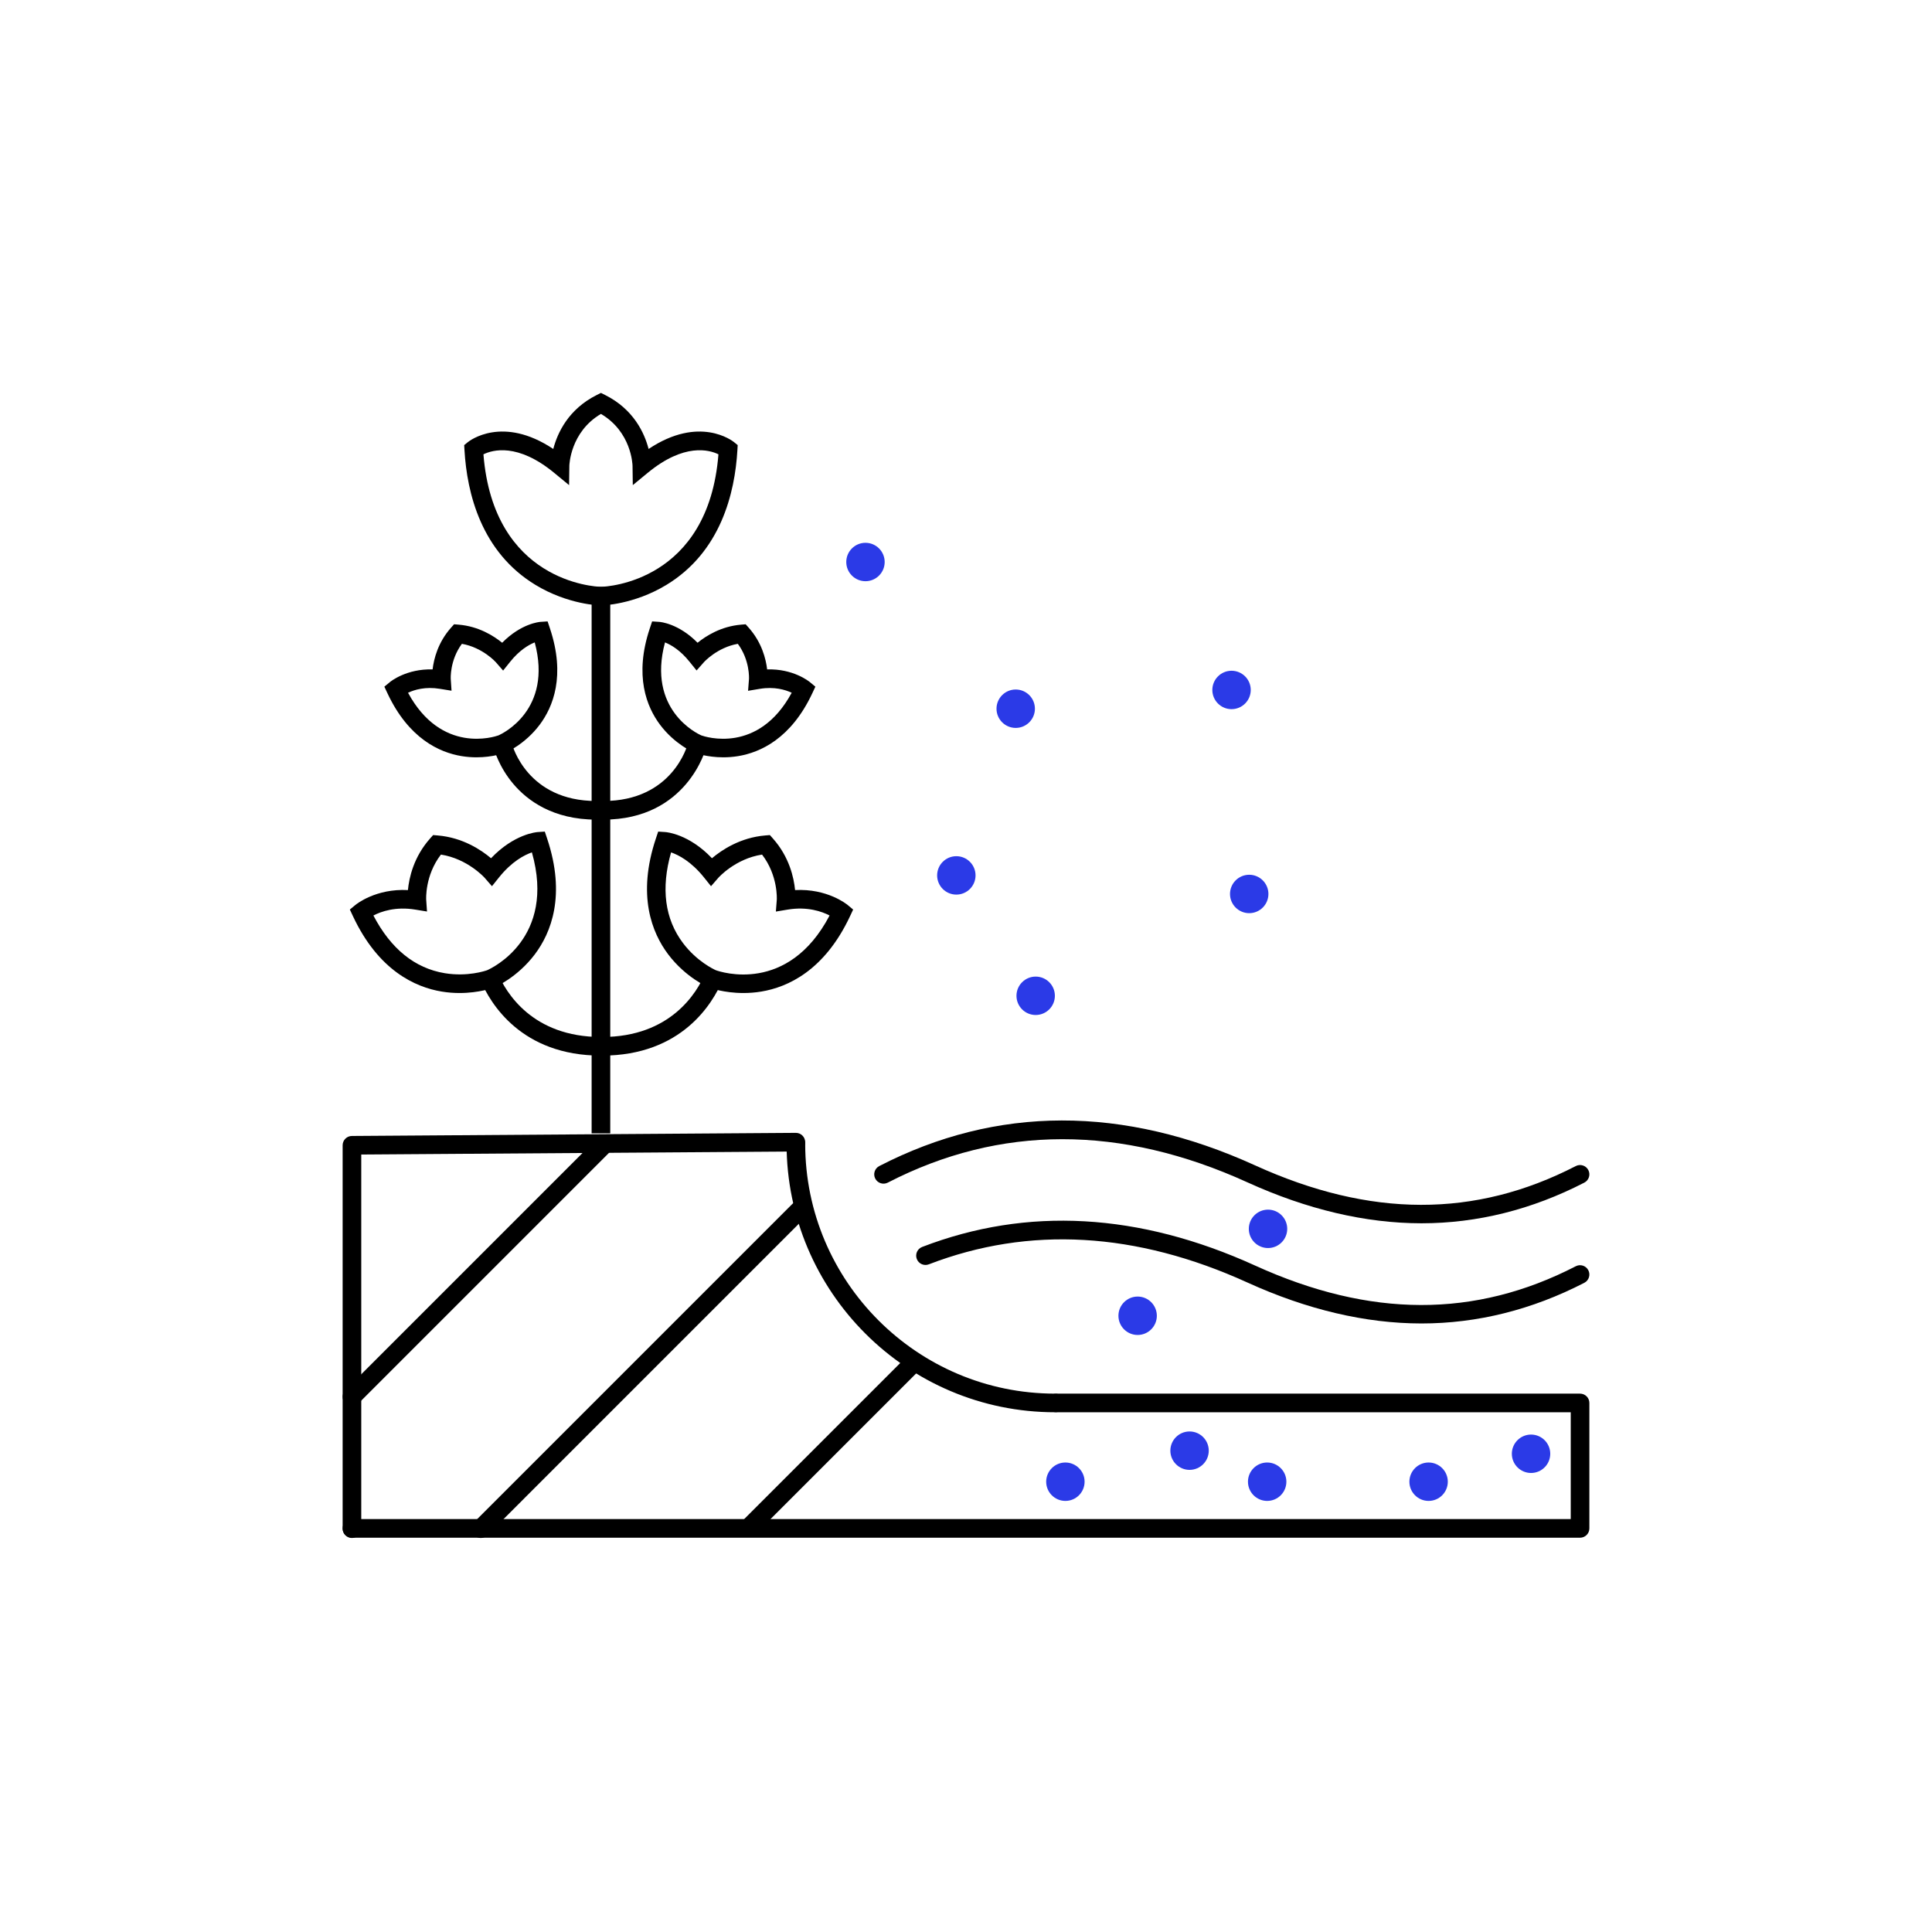 <?xml version="1.0" encoding="UTF-8"?> <!-- Generator: Adobe Illustrator 26.2.1, SVG Export Plug-In . SVG Version: 6.00 Build 0) --> <svg xmlns="http://www.w3.org/2000/svg" xmlns:xlink="http://www.w3.org/1999/xlink" version="1.1" x="0px" y="0px" viewBox="0 0 800 800" style="enable-background:new 0 0 800 800;" xml:space="preserve"> <style type="text/css"> .st0{fill:none;stroke:#0F0E0E;stroke-width:6;} .st1{fill:#2B3AE7;} .st2{fill:none;stroke:#0F0E0E;stroke-width:5;} .st3{fill:#0F0E0E;} .st4{fill:none;stroke:#2B3BE7;stroke-width:5;} .st5{fill:#2B3BE7;} .st6{fill:none;stroke:#FFFFFF;stroke-width:3;stroke-miterlimit:10;} .st7{fill:none;stroke:#292929;stroke-width:5;stroke-linecap:round;stroke-linejoin:round;} .st8{clip-path:url(#SVGID_00000004532374903436192670000012118779155154755986_);fill:#FFFFFF;} .st9{clip-path:url(#SVGID_00000004532374903436192670000012118779155154755986_);fill:#C9C9CA;} .st10{clip-path:url(#SVGID_00000004532374903436192670000012118779155154755986_);fill:#99999A;} .st11{clip-path:url(#SVGID_00000004532374903436192670000012118779155154755986_);fill:#B6B6B7;} .st12{clip-path:url(#SVGID_00000004532374903436192670000012118779155154755986_);} .st13{clip-path:url(#SVGID_00000004532374903436192670000012118779155154755986_);fill:#99A2FC;} .st14{clip-path:url(#SVGID_00000004532374903436192670000012118779155154755986_);fill:#2B3AF1;} .st15{fill:none;stroke:#2B3BE7;stroke-width:4;stroke-linecap:round;} .st16{fill:none;stroke:#2B3BE7;stroke-width:4;} .st17{clip-path:url(#SVGID_00000008120378379979358880000008405669431946693004_);} .st18{clip-path:url(#SVGID_00000107560889027283358330000017200814803323113645_);} .st19{fill:#AFAFAF;} .st20{fill:#1C1C1C;} .st21{fill:#595959;} .st22{fill:#0D0D0D;} .st23{fill:#808080;} .st24{fill:#141C73;} .st25{fill:#FFFFFF;} .st26{fill:#EAECFB;} .st27{fill:#A2AAF4;} .st28{clip-path:url(#SVGID_00000017502114482017187750000014347138677638614433_);} .st29{clip-path:url(#SVGID_00000159437466822736694430000011472224702654839464_);} .st30{fill:none;stroke:#2B3BE7;stroke-width:6.138;stroke-linecap:round;} .st31{clip-path:url(#SVGID_00000158712248555070751460000001798295369518215348_);} .st32{fill:none;stroke:#000000;stroke-width:5;stroke-miterlimit:10;} .st33{fill:none;stroke:#000000;stroke-width:5;stroke-linecap:round;stroke-miterlimit:10;} .st34{fill:none;stroke:#000000;stroke-width:5;stroke-linecap:round;stroke-linejoin:round;} .st35{clip-path:url(#SVGID_00000042699780329632708210000010492650384618496159_);} .st36{clip-path:url(#SVGID_00000173127131976260208810000011159934561945748365_);} .st37{fill:none;stroke:#000000;stroke-width:6;stroke-miterlimit:10;} .st38{fill:none;stroke:#2B3BE7;stroke-width:6;} .st39{fill:none;stroke:#000000;stroke-width:6;stroke-linecap:round;stroke-linejoin:round;stroke-miterlimit:10;} .st40{fill:none;stroke:#000000;stroke-width:6;stroke-linecap:square;stroke-miterlimit:10;} .st41{clip-path:url(#SVGID_00000121957848623745057030000005712916846066186926_);} .st42{fill:none;stroke:#000000;stroke-width:6;stroke-linejoin:round;stroke-miterlimit:10;} .st43{fill:#FFFFFF;stroke:#000000;stroke-width:6;stroke-linejoin:round;stroke-miterlimit:10;} .st44{fill:none;stroke:#000000;stroke-width:6;stroke-linecap:square;stroke-linejoin:round;stroke-miterlimit:10;} .st45{fill-rule:evenodd;clip-rule:evenodd;fill:none;stroke:#000000;stroke-width:6;stroke-linecap:round;stroke-linejoin:round;stroke-miterlimit:10;} .st46{enable-background:new ;} .st47{fill:none;stroke:#2B3AE7;stroke-width:6;stroke-linecap:round;stroke-linejoin:round;stroke-miterlimit:10;} .st48{stroke:#000000;stroke-width:0.5;stroke-miterlimit:10;} .st49{fill:none;stroke:#2B3AE7;stroke-width:6;stroke-miterlimit:10;} .st50{fill:none;stroke:#000000;stroke-width:6;stroke-miterlimit:10;stroke-dasharray:14.517,14.517;} .st51{fill:none;stroke:#000000;stroke-width:6;stroke-miterlimit:10;stroke-dasharray:14.546,14.546;} .st52{fill:none;stroke:#000000;stroke-width:5.5;stroke-linejoin:round;stroke-miterlimit:10;} .st53{fill:#FFFFFF;stroke:#000000;stroke-width:6;stroke-miterlimit:10;} .st54{fill:none;stroke:#000000;stroke-width:6;stroke-miterlimit:10;stroke-dasharray:15;} .st55{fill:#FFFFFF;stroke:#000000;stroke-width:6;stroke-linecap:square;stroke-linejoin:round;stroke-miterlimit:10;} .st56{fill:none;stroke:#2B3BE7;stroke-width:7.713;} .st57{fill:none;stroke:#000000;stroke-width:7.713;stroke-linecap:round;stroke-linejoin:round;stroke-miterlimit:10;} .st58{fill:none;stroke:#000000;stroke-width:7.713;stroke-linecap:square;stroke-miterlimit:10;} .st59{fill:none;stroke:#000000;stroke-width:7.713;stroke-miterlimit:10;} .st60{clip-path:url(#SVGID_00000106126884241592348520000014481233547494160564_);} .st61{fill:none;stroke:#000000;stroke-width:7.713;stroke-linejoin:round;stroke-miterlimit:10;} .st62{fill:#FFFFFF;stroke:#000000;stroke-width:7.713;stroke-linejoin:round;stroke-miterlimit:10;} .st63{clip-path:url(#SVGID_00000043422047797700352750000008585027690367624350_);} .st64{fill:none;stroke:#000000;stroke-width:7.713;stroke-linecap:square;stroke-linejoin:round;stroke-miterlimit:10;} .st65{fill-rule:evenodd;clip-rule:evenodd;fill:none;stroke:#000000;stroke-width:7.713;stroke-linecap:round;stroke-linejoin:round;stroke-miterlimit:10;} .st66{fill:none;stroke:#2B3AE7;stroke-width:7.713;stroke-linecap:round;stroke-linejoin:round;stroke-miterlimit:10;} .st67{fill:#1D1D1B;} .st68{stroke:#000000;stroke-width:0.643;stroke-miterlimit:10;} .st69{fill:none;stroke:#2B3AE7;stroke-width:7.713;stroke-miterlimit:10;} .st70{fill:none;stroke:#000000;stroke-width:7.713;stroke-miterlimit:10;stroke-dasharray:18.661,18.661;} .st71{fill:none;stroke:#000000;stroke-width:7.713;stroke-miterlimit:10;stroke-dasharray:18.698,18.698;} .st72{fill:none;stroke:#000000;stroke-width:7.07;stroke-linejoin:round;stroke-miterlimit:10;} .st73{fill:#FFFFFF;stroke:#000000;stroke-width:7.713;stroke-miterlimit:10;} .st74{fill:none;stroke:#000000;stroke-width:7.713;stroke-miterlimit:10;stroke-dasharray:19.282;} .st75{fill:#FFFFFF;stroke:#000000;stroke-width:7.713;stroke-linecap:square;stroke-linejoin:round;stroke-miterlimit:10;} .st76{clip-path:url(#SVGID_00000011721991052479907640000006597589220640595863_);} .st77{clip-path:url(#SVGID_00000055674748201915556160000013575644543500629695_);} .st78{clip-path:url(#SVGID_00000149367618204853257280000000969933391484318617_);} </style> <g id="Ebene_1"> <g> <path class="st1" d="M517.909,285.695c0-4.386-3.568-7.953-7.953-7.953 c-4.386,0-7.954,3.568-7.954,7.953c0,4.386,3.568,7.954,7.954,7.954 C514.341,293.648,517.909,290.081,517.909,285.695z"></path> <path class="st1" d="M366.326,232.716c0-4.386-3.568-7.954-7.953-7.954 s-7.954,3.568-7.954,7.954c0,4.386,3.568,7.953,7.954,7.953 S366.326,237.101,366.326,232.716z"></path> <path class="st1" d="M396,354.53c-4.386,0-7.953,3.568-7.953,7.953 c0,4.386,3.568,7.954,7.953,7.954c4.386,0,7.953-3.568,7.953-7.954 C403.954,358.098,400.386,354.53,396,354.53z"></path> <path class="st1" d="M525.06,500.884c-4.386,0-7.953,3.568-7.953,7.953 c0,4.386,3.568,7.954,7.953,7.954c4.386,0,7.954-3.568,7.954-7.954 C533.014,504.452,529.446,500.884,525.06,500.884z"></path> <path class="st1" d="M471.071,536.877c-4.386,0-7.953,3.568-7.953,7.953 c0,4.386,3.568,7.954,7.953,7.954c4.386,0,7.954-3.568,7.954-7.954 C479.024,540.445,475.457,536.877,471.071,536.877z"></path> <path class="st1" d="M517.271,362.217c-4.386,0-7.953,3.568-7.953,7.953 c0,4.386,3.568,7.954,7.953,7.954c4.386,0,7.954-3.568,7.954-7.954 C525.225,365.785,521.657,362.217,517.271,362.217z"></path> <path class="st1" d="M428.853,404.384c-4.386,0-7.954,3.568-7.954,7.954 c0,4.386,3.568,7.953,7.954,7.953c4.386,0,7.953-3.568,7.953-7.953 C436.806,407.952,433.239,404.384,428.853,404.384z"></path> <path class="st1" d="M420.584,285.51c-4.386,0-7.953,3.568-7.953,7.953 c0,4.386,3.568,7.954,7.953,7.954c4.386,0,7.954-3.568,7.954-7.954 C428.538,289.077,424.97,285.51,420.584,285.51z"></path> <path class="st1" d="M524.708,605.592c-4.386,0-7.953,3.568-7.953,7.953 c0,4.386,3.568,7.954,7.953,7.954c4.386,0,7.954-3.568,7.954-7.954 C532.661,609.16,529.094,605.592,524.708,605.592z"></path> <path class="st1" d="M591.552,605.592c-4.386,0-7.953,3.568-7.953,7.953 c0,4.386,3.568,7.954,7.953,7.954c4.386,0,7.954-3.568,7.954-7.954 C599.506,609.16,595.938,605.592,591.552,605.592z"></path> <path class="st1" d="M633.973,594.023c-4.386,0-7.953,3.568-7.953,7.953 c0,4.386,3.568,7.954,7.953,7.954c4.386,0,7.954-3.568,7.954-7.954 C641.926,597.591,638.359,594.023,633.973,594.023z"></path> <path class="st1" d="M492.571,592.737c-4.386,0-7.953,3.568-7.953,7.953 c0,4.386,3.568,7.954,7.953,7.954c4.386,0,7.954-3.568,7.954-7.954 C500.524,596.305,496.957,592.737,492.571,592.737z"></path> <path class="st1" d="M441.152,605.592c-4.386,0-7.953,3.568-7.953,7.953 c0,4.386,3.568,7.954,7.953,7.954c4.386,0,7.954-3.568,7.954-7.954 C449.106,609.16,445.538,605.592,441.152,605.592z"></path> <path d="M588.633,548.018c-0.052,0-0.101,0-0.152,0 c-23.078-0.025-47.284-5.729-71.947-16.951 c-46.062-20.97-90.447-23.502-131.923-7.532c-1.988,0.769-4.219-0.225-4.984-2.213 c-0.766-1.987,0.226-4.219,2.213-4.984c43.48-16.745,89.874-14.149,137.89,7.71 c47.654,21.684,91.084,21.777,132.77,0.278c1.894-0.973,4.221-0.234,5.195,1.66 c0.976,1.893,0.232,4.219-1.66,5.195 C634.371,542.353,611.692,548.017,588.633,548.018z"></path> <path d="M588.632,506.535c-0.051,0-0.101,0-0.151,0 c-23.078-0.025-47.284-5.729-71.947-16.951 c-52.413-23.861-102.517-23.823-148.914,0.112 c-1.891,0.979-4.218,0.235-5.195-1.658c-0.977-1.894-0.234-4.219,1.658-5.195 c48.604-25.076,100.971-25.171,155.646-0.278 c47.654,21.685,91.084,21.776,132.77,0.277 c1.894-0.973,4.221-0.233,5.195,1.66c0.976,1.893,0.232,4.219-1.66,5.195 C634.37,500.87,611.693,506.535,588.632,506.535z"></path> <path d="M654.266,636.735h-508.531c-2.13,0-3.856-1.727-3.856-3.856 s1.727-3.856,3.856-3.856h504.675v-44.236H437.536 c-2.13,0-3.856-1.727-3.856-3.856s1.727-3.856,3.856-3.856H654.266 c2.13,0,3.856,1.727,3.856,3.856v51.949 C658.122,635.009,656.396,636.735,654.266,636.735z"></path> <path d="M145.734,636.849c-2.13,0-3.856-1.727-3.856-3.856V474.236 c0-2.119,1.71-3.842,3.829-3.856l183.822-1.286c0.01,0,0.019,0,0.028,0 c2.117,0,3.841,1.709,3.855,3.829c0.015,2.13-1.699,3.869-3.829,3.884 l-179.993,1.259v154.927C149.591,635.122,147.864,636.849,145.734,636.849z"></path> <path d="M436.894,584.786c-61.312,0-111.193-49.881-111.193-111.193 c0-2.13,1.727-3.856,3.856-3.856s3.856,1.727,3.856,3.856 c0,57.06,46.421,103.48,103.48,103.48c2.13,0,3.856,1.727,3.856,3.856 S439.023,584.786,436.894,584.786z"></path> <path d="M145.734,582.216c-0.987,0-1.974-0.377-2.727-1.13 c-1.507-1.506-1.507-3.947,0-5.453l104.123-104.123 c1.506-1.506,3.947-1.506,5.453,0c1.507,1.506,1.507,3.947,0,5.453 L148.461,581.086C147.708,581.839,146.722,582.216,145.734,582.216z"></path> <path d="M199.081,636.849c-0.987,0-1.974-0.377-2.727-1.13 c-1.506-1.506-1.507-3.947,0-5.453l131.761-131.762 c1.506-1.506,3.947-1.506,5.453,0s1.507,3.947,0,5.453L201.808,635.719 C201.055,636.472,200.068,636.849,199.081,636.849z"></path> <path d="M310.274,636.205c-0.987,0-1.974-0.377-2.727-1.13 c-1.507-1.506-1.507-3.947,0-5.453l68.13-68.13c1.506-1.506,3.947-1.506,5.453,0 c1.507,1.506,1.507,3.947,0,5.453l-68.13,68.13 C312.248,635.828,311.262,636.205,310.274,636.205z"></path> <g> <path d="M248.835,250.713l-0.067-0.002c-0.545-0.009-13.503-0.325-26.975-8.477 c-22.491-13.608-28.438-37.938-29.469-55.954l-0.112-1.974l1.536-1.243 c0.618-0.499,14.31-11.198,35.352,2.845 c1.717-6.611,6.218-16.453,18.011-22.35l1.725-0.862l1.725,0.862 c11.793,5.896,16.294,15.738,18.011,22.35 c21.038-14.042,34.733-3.345,35.352-2.845l1.536,1.243l-0.112,1.974 c-1.03,18.016-6.978,42.346-29.469,55.954 c-13.472,8.151-26.43,8.468-26.975,8.477L248.835,250.713z M200.181,188.128 c4.182,52.675,45.962,54.79,48.656,54.87c2.628-0.077,44.468-2.161,48.652-54.875 c-3.785-1.856-14.159-4.786-29.265,7.652l-6.196,5.104l-0.11-8.015 c-0.016-0.654-0.497-14.073-13.082-21.471c-12.739,7.5-13.081,21.313-13.083,21.459 l-0.111,8.026l-6.196-5.104C214.364,183.356,204.002,186.257,200.181,188.128z"></path> <rect x="244.979" y="242.999" width="7.713" height="226.284"></rect> <path d="M197.287,313.588c-1.916,0-3.99-0.142-6.165-0.501 c-9.154-1.511-21.912-7.257-30.703-26.05l-1.264-2.701l2.297-1.902 c0.309-0.256,6.896-5.572,17.675-5.241c0.514-4.37,2.222-11.186,7.615-17.253 l1.28-1.44l1.922,0.16c8.246,0.687,14.489,4.644,17.992,7.491 c7.893-8.022,15.491-8.621,15.847-8.645L226.75,257.31l0.944,2.818 c6.594,19.672,1.318,32.631-4.269,40.038c-6.067,8.046-13.75,11.338-14.074,11.474 l-0.124,0.05C208.971,311.787,204.133,313.588,197.287,313.588z M168.958,286.854 c13.793,25.48,35.744,18.264,37.47,17.647 c1.604-0.711,22.495-10.578,14.99-38.496c-2.5,0.998-6.318,3.206-10.2,8.059 l-2.886,3.606l-3.034-3.482c-0.048-0.055-5.499-6.104-14.036-7.592 c-5.063,6.838-4.622,14.471-4.616,14.553l0.325,4.863l-4.806-0.781 C176.141,284.229,171.598,285.612,168.958,286.854z"></path> <path d="M250.737,339.387h-3.856c-17.999,0-28.572-8.004-34.272-14.718 c-6.182-7.28-8.066-14.607-8.144-14.916l-0.937-3.741l7.482-1.873l0.934,3.731 c0.269,1.034,6.524,23.804,34.937,23.804h3.856V339.387z"></path> <path d="M299.498,313.588c-6.846,0-11.683-1.801-11.939-1.898l-0.124-0.049 c-0.324-0.137-8.007-3.429-14.075-11.475 c-5.587-7.407-10.862-20.366-4.269-40.038l0.944-2.818l2.967,0.196 c0.355,0.023,7.954,0.622,15.847,8.645c3.503-2.848,9.746-6.805,17.992-7.491 l1.922-0.16l1.28,1.44c5.394,6.067,7.102,12.883,7.615,17.254 c10.777-0.366,17.367,4.984,17.676,5.24l2.297,1.902l-1.264,2.701 c-8.792,18.793-21.55,24.539-30.704,26.05 C303.489,313.446,301.415,313.588,299.498,313.588z M290.364,304.504 c1.652,0.592,23.651,7.878,37.465-17.651 c-2.635-1.237-7.178-2.624-13.209-1.621l-4.858,0.811l0.379-4.896 c0.013-0.223,0.398-7.776-4.617-14.549c-8.537,1.487-13.989,7.538-14.047,7.604 l-3.037,3.428l-2.872-3.563c-3.876-4.846-7.689-7.055-10.201-8.055 C267.877,293.882,288.693,303.762,290.364,304.504z"></path> <path d="M249.904,339.387h-3.856v-7.713h3.856c28.454,0,34.687-22.836,34.938-23.808 l0.962-3.72l7.449,1.88l-0.933,3.727 C292.246,310.049,284.503,339.387,249.904,339.387z"></path> <path d="M248.835,437.105c-33.021,0-45.829-21.708-49.802-31.041l7.096-3.021 c3.373,7.923,14.286,26.35,42.706,26.35V437.105z"></path> <path d="M190.298,411.188c-2.295,0-4.779-0.169-7.389-0.6 c-10.952-1.809-26.225-8.7-36.78-31.264l-1.264-2.701l2.297-1.902 c0.372-0.31,8.468-6.857,21.747-6.159c0.494-5.135,2.391-13.724,9.157-21.335 l1.28-1.44l1.922,0.16c10.333,0.86,18.022,6.022,22.056,9.431 c9.575-10.072,18.869-10.807,19.296-10.835l2.967-0.196l0.944,2.818 c7.917,23.619,1.61,39.143-5.075,48.006 c-7.257,9.623-16.414,13.547-16.801,13.709l-0.124,0.051 C204.225,409.045,198.467,411.188,190.298,411.188z M154.615,379.088 c7.23,13.812,17.159,21.845,29.551,23.891c9.4,1.552,16.821-0.971,17.564-1.237 c1.886-0.827,28.59-13.271,18.52-48.793 c-3.116,1.081-8.349,3.772-13.651,10.402l-2.886,3.606l-3.034-3.482 c-0.065-0.074-7.094-7.901-18.101-9.61c-6.698,8.703-6.106,18.596-6.1,18.701 l0.336,4.872l-4.815-0.787C163.818,375.289,157.797,377.439,154.615,379.088z"></path> <path d="M249.295,437.105v-7.713c28.42,0,39.333-18.427,42.706-26.35l7.096,3.021 C295.124,415.397,282.316,437.105,249.295,437.105z"></path> <path d="M307.832,411.188c-8.17,0-13.927-2.143-14.233-2.258l-0.124-0.051 c-0.387-0.162-9.544-4.086-16.801-13.709 c-6.685-8.863-12.991-24.387-5.074-48.006l0.944-2.818l2.967,0.196 c0.427,0.028,9.72,0.761,19.296,10.835c4.033-3.409,11.724-8.57,22.056-9.431 l1.922-0.16l1.281,1.441c6.765,7.611,8.662,16.199,9.156,21.334 c13.302-0.706,21.375,5.851,21.747,6.159l2.297,1.902l-1.264,2.701 c-10.556,22.563-25.828,29.455-36.781,31.264 C312.612,411.019,310.127,411.188,307.832,411.188z M296.404,401.743 c1.936,0.701,29.91,10.12,47.11-22.657 c-3.174-1.645-9.196-3.8-17.383-2.436l-4.858,0.811l0.379-4.898 c0.014-0.229,0.556-10.052-6.101-18.699 c-11.101,1.711-18.027,9.527-18.1,9.611l-3.034,3.482l-2.886-3.606 c-5.298-6.623-10.525-9.315-13.654-10.399 c-4.252,14.942-2.591,27.57,4.953,37.574 C288.567,398.131,295.683,401.423,296.404,401.743z"></path> </g> </g> </g> <g id="Ebene_2"> </g> </svg> 